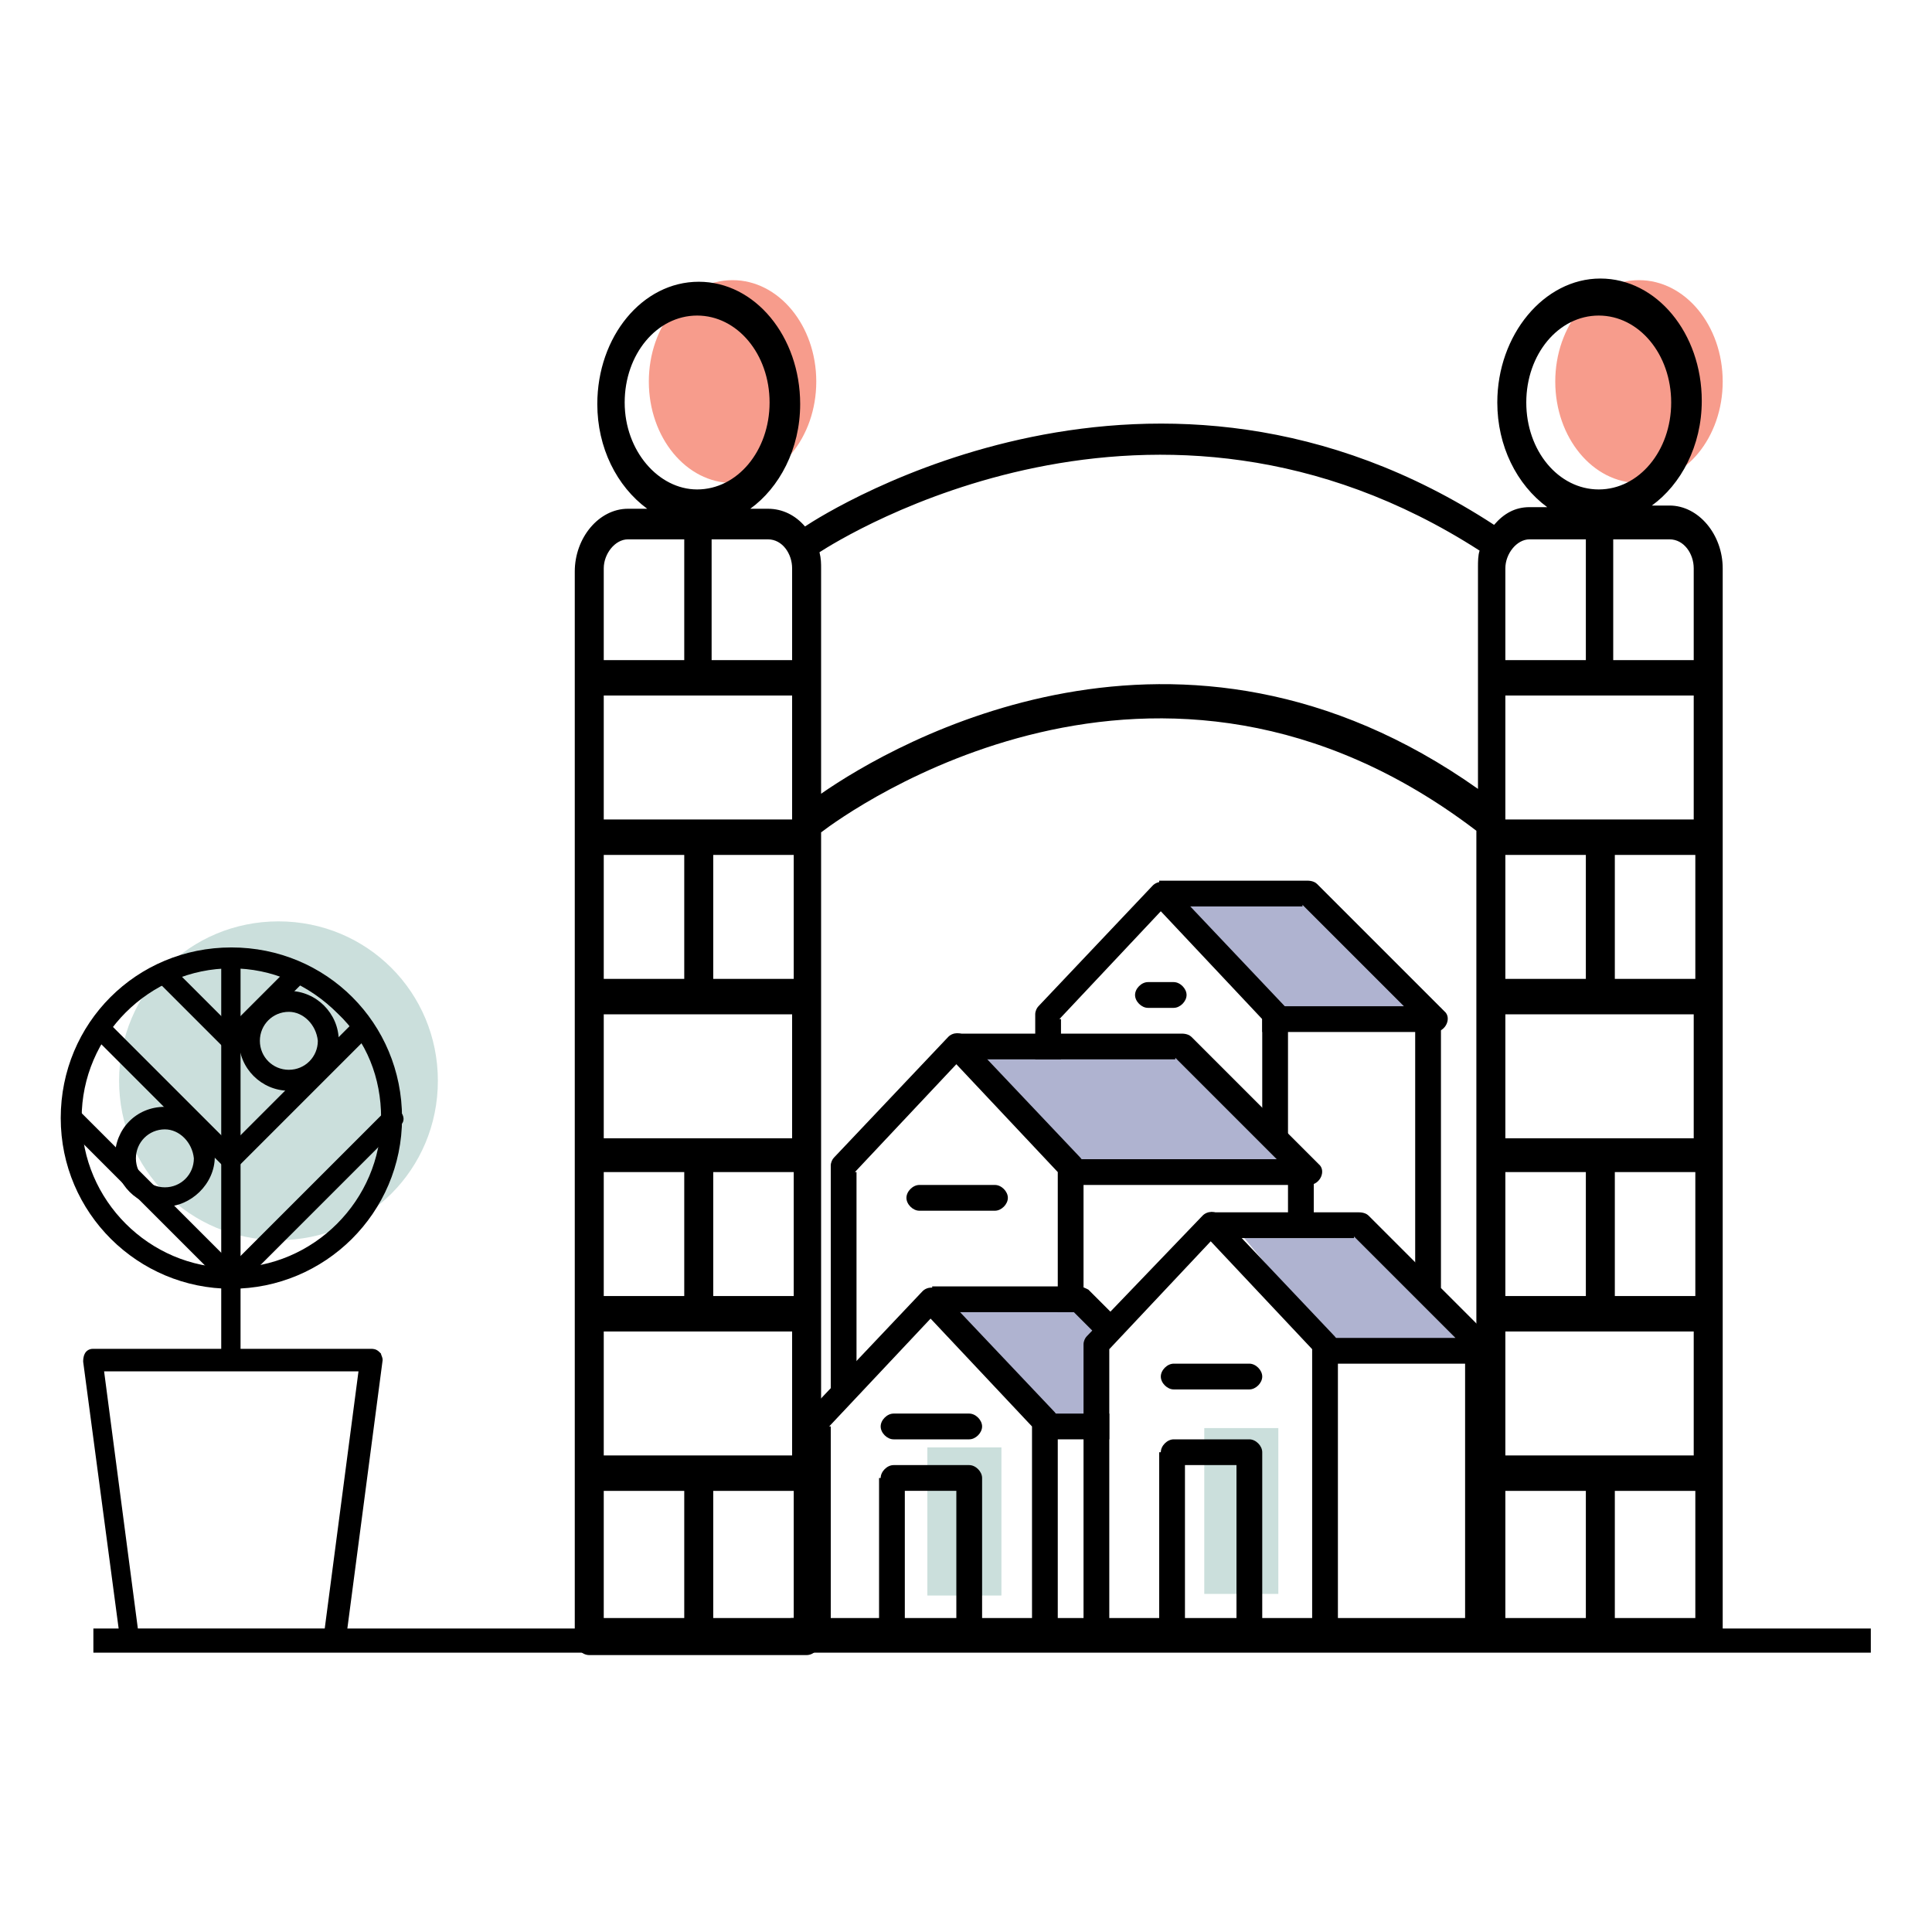 <?xml version="1.0" encoding="utf-8"?>
<!-- Generator: Adobe Illustrator 23.0.0, SVG Export Plug-In . SVG Version: 6.00 Build 0)  -->
<svg version="1.1" id="Layer_1" xmlns="http://www.w3.org/2000/svg" xmlns:xlink="http://www.w3.org/1999/xlink" x="0px" y="0px"
	 viewBox="0 0 120 120" style="enable-background:new 0 0 120 120;" xml:space="preserve">
<style type="text/css">
	.st0{opacity:0.6;fill:#F15B40;}
	.st1{opacity:0.6;fill-rule:evenodd;clip-rule:evenodd;fill:#A8CAC4;}
	.st2{opacity:0.6;}
	.st3{fill:#A8CAC4;}
	.st4{fill:none;stroke:#000000;stroke-width:1.5;stroke-miterlimit:10;}
	.st5{opacity:0.4;fill-rule:evenodd;clip-rule:evenodd;fill:#37418A;}
	.st6{fill-rule:evenodd;clip-rule:evenodd;}
</style>
<title>Map</title>
<g>
	<ellipse class="st0" cx="101.8" cy="23.7" rx="5.2" ry="6.3"/>
	<ellipse class="st0" cx="45.5" cy="23.7" rx="5.2" ry="6.3"/>
	<rect x="74.8" y="88.7" class="st1" width="4.6" height="10.3"/>
	<rect x="57.6" y="89.9" class="st1" width="4.6" height="9.2"/>
	<path d="M103.7,31.4h-1.1c1.8-1.3,3.1-3.7,3.1-6.5c0-4.2-2.8-7.6-6.3-7.6S93,20.8,93,25c0,2.7,1.2,5.1,3.1,6.5H95
		c-0.9,0-1.6,0.4-2.2,1.1c-21-13.7-41.3-0.9-42.8,0.1c-0.6-0.7-1.4-1.1-2.3-1.1h-1.1c1.8-1.3,3.1-3.7,3.1-6.5c0-4.2-2.8-7.6-6.3-7.6
		c-3.5,0-6.3,3.4-6.3,7.6c0,2.7,1.2,5.1,3.1,6.5H39c-1.8,0-3.3,1.8-3.3,3.9v66.2c0,0.6,0.4,1.1,0.9,1.1h13.5c0.5,0,0.9-0.5,0.9-1.1
		V51.7c1.7-1.3,20.9-15.2,40.7-0.1v49.9c0,0.6,0.4,1.1,0.9,1.1h13.5c0.5,0,0.9-0.5,0.9-1.1V35.3C107,33.2,105.5,31.4,103.7,31.4z
		 M93.5,90.4v-7.7h11.7v7.7C105.2,90.4,93.5,90.4,93.5,90.4z M105.2,43.2v7.7H93.5v-7.7H105.2z M93.5,70.7v-7.7h11.7v7.7H93.5z
		 M100.3,60.8v-7.7h5v7.7H100.3z M98.5,60.8h-5v-7.7h5V60.8z M93.5,72.8h5v7.7h-5V72.8z M100.3,72.8h5v7.7h-5V72.8z M105.2,35.3v5.7
		h-5v-7.5h3.5C104.6,33.5,105.2,34.4,105.2,35.3z M94.8,25c0-3,2-5.4,4.5-5.4s4.5,2.4,4.5,5.4c0,3-2,5.4-4.5,5.4S94.8,28,94.8,25z
		 M95,33.5h3.5v7.5h-5v-5.7C93.5,34.4,94.2,33.5,95,33.5z M37.5,90.4v-7.7h11.7v7.7C49.2,90.4,37.5,90.4,37.5,90.4z M49.2,43.2v7.7
		H37.5v-7.7H49.2z M37.5,70.7v-7.7h11.7v7.7H37.5z M44.3,60.8v-7.7h5v7.7H44.3z M42.5,60.8h-5v-7.7h5V60.8z M37.5,72.8h5v7.7h-5
		V72.8z M44.3,72.8h5v7.7h-5V72.8z M49.2,35.3v5.7h-5v-7.5h3.5C48.6,33.5,49.2,34.4,49.2,35.3z M38.8,25c0-3,2-5.4,4.5-5.4
		c2.5,0,4.5,2.4,4.5,5.4c0,3-2,5.4-4.5,5.4C40.9,30.4,38.8,28,38.8,25z M39,33.5h3.5v7.5h-5v-5.7C37.5,34.4,38.2,33.5,39,33.5z
		 M37.5,92.6h5v7.9h-5V92.6z M44.3,100.5v-7.9h5v7.9H44.3z M51,49.3V35.3c0-0.3,0-0.6-0.1-1c1.4-0.9,20.8-13.1,41-0.1
		c-0.1,0.3-0.1,0.7-0.1,1v13.8C73.3,35.9,55.6,46.1,51,49.3z M93.5,92.6h5v7.9h-5V92.6z M100.3,100.5v-7.9h5v7.9H100.3z"/>
	<g>
		<g transform="translate(256.597, 270.828)" class="st2">
			<g>
				<g>
					<path class="st3" d="M-239.3-193.8c5.5,0,9.9-4.4,9.9-9.9s-4.4-9.9-9.9-9.9s-9.9,4.4-9.9,9.9
						C-249.2-198.2-244.8-193.8-239.3-193.8"/>
				</g>
			</g>
		</g>
		<g transform="translate(254.441, 273.847)">
			<g>
				<g transform="translate(0.431, 0)">
					<g>
						<path d="M-240.5-194.1c-5.7,0-10.3-4.6-10.3-10.3s4.6-10.3,10.3-10.3c5.7,0,10.3,4.6,10.3,10.3S-234.8-194.1-240.5-194.1z
							 M-240.5-214c-5.3,0-9.6,4.3-9.6,9.6c0,5.3,4.3,9.6,9.6,9.6s9.6-4.3,9.6-9.6C-230.9-209.7-235.2-214-240.5-214z"/>
					</g>
					<g>
						<path d="M-240.5-193.8c-5.8,0-10.6-4.7-10.6-10.6s4.7-10.6,10.6-10.6s10.6,4.7,10.6,10.6S-234.7-193.8-240.5-193.8z
							 M-240.5-213.7c-5.1,0-9.3,4.2-9.3,9.3c0,5.1,4.2,9.3,9.3,9.3c5.1,0,9.3-4.2,9.3-9.3c0-2.5-0.9-4.8-2.7-6.5
							C-235.7-212.7-238-213.7-240.5-213.7z"/>
					</g>
				</g>
				<g>
					<path d="M-240.1-188.7c-0.4,0-0.6-0.3-0.6-0.6v-25c0-0.4,0.3-0.6,0.6-0.6c0.4,0,0.6,0.3,0.6,0.6v25c0,0.1,0,0.2-0.1,0.4
						C-239.7-188.8-239.9-188.7-240.1-188.7z M-240.2-189.3C-240.2-189.3-240.2-189.3-240.2-189.3L-240.2-189.3z"/>
				</g>
				<g transform="translate(0, 0.863)">
					<g>
						<path d="M-240.1-194.7c-0.2,0-0.3-0.1-0.4-0.2l-9.9-9.9c-0.3-0.3-0.3-0.7,0-0.9c0.3-0.3,0.7-0.3,0.9,0l9.5,9.5l9.5-9.5
							c0.3-0.3,0.7-0.3,0.9,0c0.3,0.3,0.3,0.7,0,0.9l-9.9,9.9C-239.8-194.7-240-194.7-240.1-194.7z M-240.1-195.3v0.2V-195.3
							L-240.1-195.3z M-250-205.2l-0.2,0.2L-250-205.2L-250-205.2z"/>
					</g>
					<g>
						<path d="M-240.1-202c-0.2,0-0.3-0.1-0.4-0.2l-8.2-8.2c-0.3-0.3-0.3-0.7,0-0.9c0.3-0.3,0.7-0.3,0.9,0l7.7,7.7l7.7-7.7
							c0.3-0.3,0.7-0.3,0.9,0c0.3,0.3,0.3,0.7,0,0.9l-8.3,8.3C-239.9-202.1-240-202-240.1-202z M-248.3-210.8l-0.2,0.2L-248.3-210.8
							L-248.3-210.8z"/>
					</g>
					<g>
						<path d="M-240.1-209.4c-0.2,0-0.3-0.1-0.4-0.2l-4.2-4.2c-0.3-0.3-0.3-0.7,0-0.9c0.3-0.3,0.7-0.3,0.9,0l3.7,3.7l3.7-3.7
							c0.3-0.3,0.7-0.3,0.9,0c0.3,0.3,0.3,0.7,0,0.9l-4.3,4.3C-239.8-209.5-239.9-209.4-240.1-209.4z"/>
					</g>
				</g>
				<g transform="translate(1.725, 28.032)">
					<g>
						<path d="M-235.1-199.7h-13.3l-2.4-18h18.1L-235.1-199.7z M-247.9-200.4h12.1l2.2-16.6H-250L-247.9-200.4z"/>
					</g>
					<g>
						<path d="M-235.4-199.4h-12.7c-0.3,0-0.6-0.3-0.6-0.6l-2.3-17.3c0-0.1,0-0.3,0.1-0.5c0.1-0.2,0.3-0.3,0.5-0.3h17.3
							c0.1,0,0.3,0,0.5,0.2l0.1,0.1c0,0.1,0.1,0.2,0.1,0.4l-2.3,17.5l-0.1,0.1C-235-199.6-235.1-199.4-235.4-199.4z M-247.6-200.7
							h11.6l2.1-16h-15.8L-247.6-200.7z"/>
					</g>
				</g>
			</g>
			<g>
				<path d="M-244.2-198.9c-1.7,0-3.1-1.4-3.1-3.1c0-1.7,1.3-3.1,3.1-3.1c1.7,0,3.1,1.4,3.1,3.1S-242.6-198.9-244.2-198.9z
					 M-244.2-203.7c-1,0-1.8,0.8-1.8,1.8c0,1,0.8,1.8,1.8,1.8c1,0,1.8-0.8,1.8-1.8C-242.5-202.9-243.3-203.7-244.2-203.7z"/>
			</g>
			<g>
				<path d="M-236.5-206.1c-1.7,0-3.1-1.4-3.1-3.1c0-1.7,1.4-3.1,3.1-3.1s3.1,1.4,3.1,3.1C-233.5-207.5-234.8-206.1-236.5-206.1z
					 M-236.5-211c-1,0-1.8,0.8-1.8,1.8c0,1,0.8,1.8,1.8,1.8c1,0,1.8-0.8,1.8-1.8C-234.8-210.2-235.6-211-236.5-211z"/>
			</g>
		</g>
	</g>
	<line class="st4" x1="5.8" y1="101.9" x2="116.2" y2="101.9"/>
	<polygon class="st5" points="72.1,55.5 81.7,55.5 89.5,63.3 79.4,63.3 	"/>
	<polygon class="st5" points="59.9,64.6 74.1,64.6 81.7,72.6 66.5,72.6 	"/>
	<polygon class="st5" points="76.7,76.2 85.2,76.2 92.1,84 83.2,84 	"/>
	<polygon class="st5" points="59.4,81.3 66.8,81.3 68.4,82.9 68.4,88.7 64.5,88.7 	"/>
	<g>
		<g transform="translate(-450, -90)">
			<g transform="translate(451, 90)">
				<path class="st6" d="M92.4,102.1c0.4,0,0.8-0.4,0.8-0.8c0-0.4-0.4-0.8-0.8-0.8H48.2c-0.4,0-0.8,0.4-0.8,0.8
					c0,0.4,0.4,0.8,0.8,0.8H92.4z"/>
				<path class="st6" d="M59.2,89.4c0.4,0,0.8-0.4,0.8-0.8c0-0.4-0.4-0.8-0.8-0.8h-4.7c-0.4,0-0.8,0.4-0.8,0.8
					c0,0.4,0.4,0.8,0.8,0.8H59.2z"/>
				<path class="st6" d="M60.8,75.2c0.4,0,0.8-0.4,0.8-0.8c0-0.4-0.4-0.8-0.8-0.8h-4.7c-0.4,0-0.8,0.4-0.8,0.8
					c0,0.4,0.4,0.8,0.8,0.8H60.8z"/>
				<path class="st6" d="M76.6,86.3c0.4,0,0.8-0.4,0.8-0.8s-0.4-0.8-0.8-0.8h-4.7c-0.4,0-0.8,0.4-0.8,0.8s0.4,0.8,0.8,0.8H76.6z"/>
				<path class="st6" d="M71.9,62.6c0.4,0,0.8-0.4,0.8-0.8c0-0.4-0.4-0.8-0.8-0.8h-1.6c-0.4,0-0.8,0.4-0.8,0.8
					c0,0.4,0.4,0.8,0.8,0.8H71.9z"/>
				<path class="st6" d="M53.7,91.8c0-0.4,0.4-0.8,0.8-0.8h4.7c0.4,0,0.8,0.4,0.8,0.8v10.3h-1.6v-9.5h-3.2v9.5h-1.6V91.8z"/>
				<path class="st6" d="M71.1,90.2c0-0.4,0.4-0.8,0.8-0.8h4.7c0.4,0,0.8,0.4,0.8,0.8v11.8h-1.6V91h-3.2v11.1h-1.6V90.2z"/>
				<path class="st6" d="M50.5,88.6l6.3-6.7l6.3,6.7v13.5h1.6V88.2c0-0.2-0.1-0.4-0.2-0.5l-7.1-7.5c-0.3-0.3-0.8-0.3-1.1,0l-7.1,7.5
					C49,87.9,49,88,49,88.2v13.8h1.6V88.6z"/>
				<path class="st6" d="M52.1,72.8l6.3-6.7l6.3,6.7v8.7h1.6v-9.1c0-0.2-0.1-0.4-0.2-0.5L59,64.4c-0.3-0.3-0.8-0.3-1.1,0l-7.1,7.5
					c-0.1,0.1-0.2,0.3-0.2,0.5v15.4l1.6-1.6V72.8z"/>
				<path class="st6" d="M64.8,63.3l6.3-6.7l6.3,6.7v7.2L79,72V63c0-0.2-0.1-0.4-0.2-0.5l-7.1-7.5c-0.3-0.3-0.8-0.3-1.1,0l-7.1,7.5
					c-0.1,0.1-0.2,0.3-0.2,0.5v2.8h1.6V63.3z"/>
				<rect x="63.2" y="87.8" class="st6" width="4.7" height="1.6">
				</rect>
				<rect x="79" y="72" class="st6" width="1.6" height="4.7">
				</rect>
				<rect x="86.9" y="62.6" class="st6" width="1.6" height="17.4">
				</rect>
				<rect x="90" y="83.1" class="st6" width="1.6" height="19">
				</rect>
				<path class="st6" d="M67.9,83.8l6.3-6.7l6.3,6.7v18.2h1.6V83.5c0-0.2-0.1-0.4-0.2-0.5l-7.1-7.5c-0.3-0.3-0.8-0.3-1.1,0L66.5,83
					c-0.1,0.1-0.2,0.3-0.2,0.5v18.5h1.6V83.8z"/>
				<path class="st6" d="M79.9,56.2l6.3,6.3h-8.8v1.6h10.7c0.7,0,1.1-0.9,0.6-1.3l-7.9-7.9c-0.1-0.1-0.3-0.2-0.6-0.2h-9.2v1.6H79.9z
					"/>
				<path class="st6" d="M72,65.7l6.3,6.3H64.8v1.6h15.5c0.7,0,1.1-0.9,0.6-1.3l-7.9-7.9c-0.1-0.1-0.3-0.2-0.6-0.2H58.4v1.6H72z"/>
				<path class="st6" d="M83.1,76.8l6.3,6.3h-8.8v1.6h10.7c0.7,0,1.1-0.9,0.6-1.3l-7.9-7.9c-0.1-0.1-0.3-0.2-0.6-0.2h-9.2v1.6H83.1z
					"/>
				<path class="st6" d="M65.7,81.5h-8.8v-1.6H66c0.2,0,0.4,0.1,0.6,0.2l2.1,2.1l-0.8,0.8v0.7L65.7,81.5z"/>
			</g>
		</g>
	</g>
</g>
</svg>
